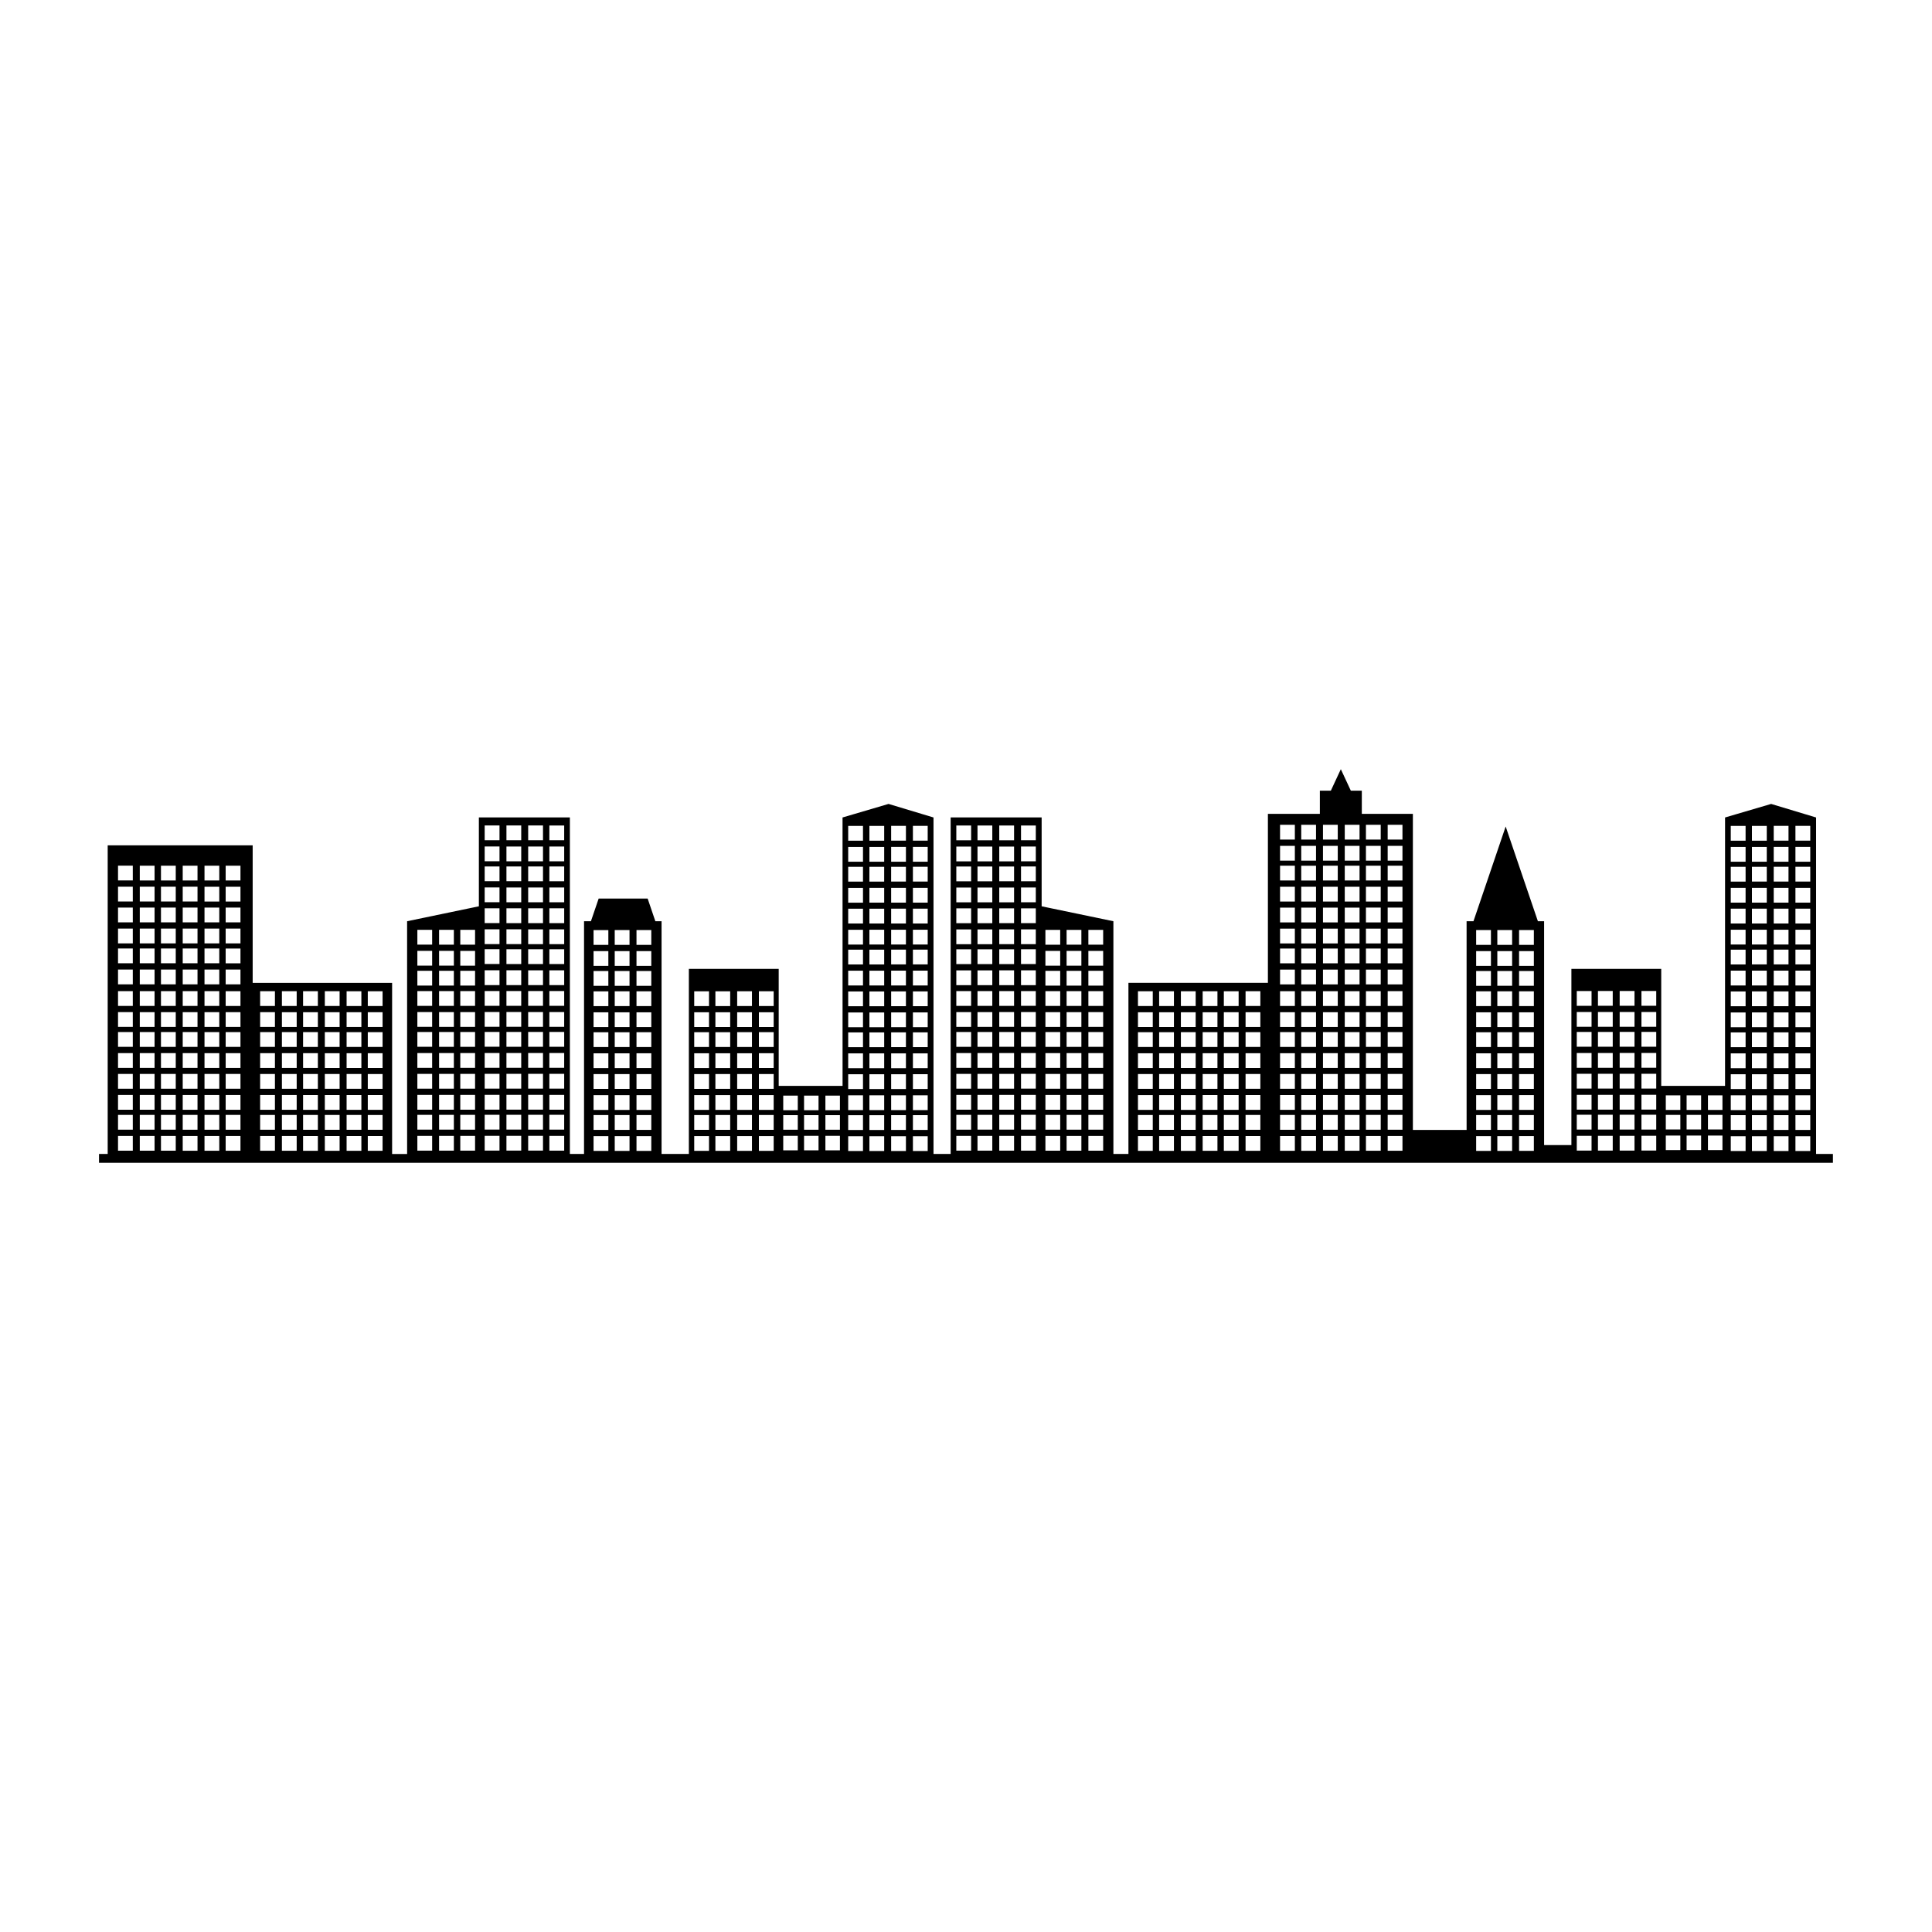 <?xml version="1.0" encoding="UTF-8"?>
<!-- Uploaded to: ICON Repo, www.iconrepo.com, Generator: ICON Repo Mixer Tools -->
<svg fill="#000000" width="800px" height="800px" version="1.1" viewBox="144 144 512 512" xmlns="http://www.w3.org/2000/svg">
 <path d="m601.16 360.64 12.211-3.59 11.91 3.59v89.172h4.461v2.344h-459.5v-2.344h2.297v-81.789h38.422v36.449h36.953v45.344h3.977l-0.004-61.68 19.02-3.957v-23.559h24.117v89.191h3.75l0.004-61.676h1.824l2.051-6.012h12.98l2.043 6.012h1.645v61.676h7.234v-49.051h23.809v31.008h16.926l-0.008-71.129 12.195-3.59 11.914 3.59v89.172h4.543v-89.191h24.113v23.559l19.016 3.957v61.676h3.984v-45.344h36.961v-44.781h13.77v-6.148h2.914l1.305-2.816 1.34-2.875 1.34 2.875 1.309 2.812h2.914v6.148h13.531v83.758h14.238l-0.004-55.305h1.82l4.231-12.43 4.305-12.676 4.309 12.676 4.231 12.43h1.645v59.324h7.234v-46.699h23.805v31.008h16.914zm-232.38 46.102h3.922v3.918h-3.922zm0 5.57h3.922v3.918h-3.922zm0 5.285h3.922v3.918h-3.922zm0 5.566h3.922v3.926h-3.922zm5.621-16.422h3.918v3.918h-3.918zm0 5.57h3.918v3.918h-3.918zm0 5.285h3.918v3.918h-3.918zm0 5.566h3.918v3.926h-3.918zm-5.621 5.523h3.922v3.918h-3.922zm0 5.586h3.922v3.918h-3.922zm0 5.266h3.922v3.918h-3.922zm0 5.578h3.922v3.918h-3.922zm5.621-16.43h3.918v3.918h-3.918zm0 5.586h3.918v3.918h-3.918zm0 5.266h3.918l-0.004 3.918h-3.918zm0 5.578h3.918v3.918h-3.918zm5.762-38.375h3.918v3.918h-3.918zm0 5.57h3.918v3.918h-3.918zm0 5.285h3.918v3.918h-3.918zm0 5.566h3.918v3.926h-3.918zm0 5.523h3.918v3.918h-3.918zm0 5.586h3.918v3.918h-3.918zm0 5.266h3.918l-0.004 3.918h-3.918zm0 5.578h3.918v3.918h-3.918zm5.769-38.375h3.918v3.918h-3.918zm0 5.57h3.918v3.918h-3.918zm0 5.285h3.918v3.918h-3.918zm0 5.566h3.918v3.926h-3.918zm0 5.523h3.918v3.918h-3.918zm0 5.586h3.918v3.918h-3.918zm0 5.266h3.918v3.918h-3.918zm0 5.578h3.918v3.918h-3.918zm-17.152-82.23h3.922v3.918h-3.922zm0 5.57h3.922v3.926h-3.922zm0 5.273h3.922v3.914h-3.922zm0 5.578h3.922v3.918h-3.922zm5.621-16.422h3.918v3.918h-3.918zm0 5.57h3.918v3.926h-3.918zm0 5.273h3.918l-0.004 3.914h-3.918zm0 5.578h3.918v3.918h-3.918zm-5.621 5.519h3.922v3.926h-3.922zm0 5.582h3.922v3.918h-3.922zm0 5.273h3.922v3.918h-3.922zm0 5.57h3.922v3.926h-3.922zm5.621-16.426h3.918v3.926h-3.918zm0 5.582h3.918v3.918h-3.918zm0 5.273h3.918v3.918h-3.918zm0 5.57h3.918v3.926h-3.918zm5.762-38.367h3.918v3.918h-3.918zm0 5.57h3.918v3.926h-3.918zm0 5.273h3.918l-0.004 3.914h-3.918zm0 5.578h3.918v3.918h-3.918zm0 5.519h3.918v3.926h-3.918zm0 5.582h3.918v3.918h-3.918zm0 5.273h3.918v3.918h-3.918zm0 5.57h3.918v3.926h-3.918zm5.769-38.367h3.918v3.918h-3.918zm0 5.57h3.918v3.926h-3.918zm0 5.273h3.918v3.914h-3.918zm0 5.578h3.918v3.918h-3.918zm0 5.519h3.918v3.926h-3.918zm0 5.582h3.918v3.918h-3.918zm0 5.273h3.918v3.918h-3.918zm0 5.57h3.918v3.926h-3.918zm-84.633 5.481h3.922v3.918h-3.922zm0 5.566h3.922v3.918h-3.922zm0 5.277h3.922v3.926h-3.922zm0 5.586h3.922v3.918h-3.922zm5.613-16.43h3.922v3.918h-3.922zm0 5.566h3.922v3.918h-3.922zm0 5.277h3.922v3.926h-3.922zm0 5.586h3.922v3.918h-3.922zm-5.613 5.512h3.922v3.918h-3.922zm0 5.578h3.922v3.918h-3.922zm0 5.277h3.922v3.926h-3.922zm0 5.578h3.922v3.918h-3.922zm5.613-16.434h3.922v3.918h-3.922zm0 5.578h3.922v3.918h-3.922zm0 5.277h3.922v3.926h-3.922zm0 5.578h3.922v3.918h-3.922zm5.769-38.375h3.922v3.918h-3.922zm0 5.566h3.922v3.918h-3.922zm0 5.277h3.922v3.926h-3.922zm0 5.586h3.922v3.918h-3.922zm0 5.512h3.922v3.918h-3.922zm0 5.578h3.922v3.918h-3.922zm0 5.277h3.922v3.926h-3.922zm0 5.578h3.922v3.918h-3.922zm-11.383-54.602h3.922v3.926h-3.922zm0 5.578h3.922v3.918h-3.922zm0 5.273h3.922v3.926h-3.922zm5.613-10.852h3.922v3.926h-3.922zm0 5.578h3.922v3.918h-3.922zm0 5.273h3.922v3.926h-3.922zm5.769-10.852h3.922v3.926h-3.922zm0 5.578h3.922v3.918h-3.922zm0 5.273h3.922v3.926h-3.922zm15.297 5.375h3.918v3.918h-3.918zm0 5.566h3.918v3.918h-3.918zm0 5.277h3.918v3.926h-3.918zm0 5.586h3.918v3.918h-3.918zm5.613-16.43h3.918v3.918h-3.918zm0 5.566h3.918v3.918h-3.918zm0 5.277h3.918v3.926h-3.918zm0 5.586h3.918v3.918h-3.918zm-5.613 5.512h3.918v3.918h-3.918zm0 5.578h3.918v3.918h-3.918zm0 5.277h3.918v3.926h-3.918zm0 5.578h3.918v3.918h-3.918zm5.613-16.434h3.918v3.918h-3.918zm0 5.578h3.918v3.918h-3.918zm0 5.277h3.918v3.926h-3.918zm0 5.578h3.918v3.918h-3.918zm5.773-38.375h3.918v3.918h-3.918zm0 5.566h3.918l-0.004 3.918h-3.918zm0 5.277h3.918v3.926h-3.918zm0 5.586h3.918l-0.004 3.918h-3.918zm0 5.512h3.918l-0.004 3.918h-3.918zm0 5.578h3.918v3.918h-3.918zm0 5.277h3.918l-0.004 3.926h-3.918zm0 5.578h3.918v3.918h-3.918zm5.754-38.375h3.918v3.918l-3.918-0.004zm0 5.566h3.918v3.918h-3.918zm0 5.277h3.918v3.926h-3.918zm0 5.586h3.918v3.918h-3.918zm0 5.512h3.918v3.918h-3.918zm0 5.578h3.918v3.918h-3.918zm0 5.277h3.918v3.926h-3.918zm0 5.578h3.918v3.918h-3.918zm17.625-0.059h3.852v3.848h-3.852zm0-5.473h3.852v3.856h-3.852zm0-5.176h3.852v3.856h-3.852zm-5.656 10.648h3.836v3.848h-3.836zm0-5.473h3.836v3.856l-3.836 0.004zm0-5.176h3.836v3.856l-3.836 0.004zm-5.516 10.648h3.852v3.848h-3.852zm0-5.473h3.852v3.856h-3.852zm0-5.176h3.852v3.856h-3.852zm-106.18-27.668h-3.918v3.918h3.918zm0 5.566h-3.918v3.918h3.918zm0 5.277h-3.918v3.926h3.918zm0 5.586h-3.918v3.918h3.918zm-5.621-16.43h-3.914v3.918h3.918zm0 5.566h-3.914v3.918h3.918zm0 5.277h-3.914v3.926h3.918zm0 5.586h-3.914v3.918h3.918zm5.621 5.512h-3.918v3.918h3.918zm0 5.578h-3.918v3.918h3.918zm0 5.277h-3.918v3.926h3.918zm0 5.578h-3.918v3.918h3.918zm-5.621-16.434h-3.914v3.918h3.918zm0 5.578h-3.914v3.918h3.918zm0 5.277h-3.914v3.926h3.918zm0 5.578h-3.914v3.918h3.918zm-5.766-38.375h-3.918v3.918h3.918zm0 5.566h-3.918l0.004 3.918h3.918zm0 5.277h-3.918v3.926h3.918zm0 5.586h-3.918l0.004 3.918h3.918zm0 5.512h-3.918l0.004 3.918h3.918zm0 5.578h-3.918v3.918h3.918zm0 5.277h-3.918l0.004 3.926h3.918zm0 5.578h-3.918v3.918h3.918zm-5.762-38.375h-3.918v3.918h3.918zm0 5.566h-3.918l0.004 3.918h3.918zm0 5.277h-3.918v3.926h3.918zm0 5.586h-3.918l0.004 3.918h3.918zm-5.613-16.43h-3.918v3.918h3.918zm0 5.566h-3.918l0.004 3.918h3.918zm0 5.277h-3.918v3.926h3.918zm0 5.586h-3.918l0.004 3.918h3.918zm5.613 5.512h-3.918l0.004 3.918h3.918zm0 5.578h-3.918v3.918h3.918zm0 5.277h-3.918l0.004 3.926h3.918zm0 5.578h-3.918v3.918h3.918zm-5.613-16.434h-3.918l0.004 3.918h3.918zm0 5.578h-3.918v3.918h3.918zm0 5.277h-3.918l0.004 3.926h3.918zm0 5.578h-3.918v3.918h3.918zm-5.766-38.375h-3.922v3.918h3.922zm0 5.566h-3.922v3.918h3.922zm0 5.277h-3.922v3.926h3.922zm0 5.586h-3.922v3.918h3.922zm0 5.512h-3.922v3.918h3.922zm0 5.578h-3.922v3.918h3.922zm0 5.277h-3.922v3.926h3.922zm0 5.578h-3.922v3.918h3.922zm-9.133-38.375h-3.922v3.918h3.922zm0 5.566h-3.922l0.004 3.918h3.922zm0 5.277h-3.922v3.926h3.922zm0 5.586h-3.922l0.004 3.918h3.922zm-5.617-16.43h-3.914v3.918h3.918zm0 5.566h-3.914v3.918h3.918zm0 5.277h-3.914v3.926h3.918zm0 5.586h-3.914v3.918h3.918zm5.617 5.512h-3.922l0.004 3.918h3.922zm0 5.578h-3.922v3.918h3.922zm0 5.277h-3.922l0.004 3.926h3.922zm0 5.578h-3.922v3.918h3.922zm-5.617-16.434h-3.914v3.918h3.918zm0 5.578h-3.914v3.918h3.918zm0 5.277h-3.914v3.926h3.918zm0 5.578h-3.914v3.918h3.918zm-5.766-38.375h-3.922v3.918h3.922zm0 5.566h-3.922v3.918h3.922zm0 5.277h-3.922v3.926h3.922zm0 5.586h-3.922v3.918h3.922zm0 5.512h-3.922v3.918h3.922zm0 5.578h-3.922v3.918h3.922zm0 5.277h-3.922v3.926h3.922zm0 5.578h-3.922v3.918h3.922zm-5.766-38.375h-3.918v3.918h3.918zm0 5.566h-3.918v3.918h3.918zm0 5.277h-3.918v3.926h3.918zm0 5.586h-3.918v3.918h3.918zm-5.613-16.43h-3.918v3.918h3.918zm0 5.566h-3.918v3.918h3.918zm0 5.277h-3.918v3.926h3.918zm0 5.586h-3.918v3.918h3.918zm5.613 5.512h-3.918v3.918h3.918zm0 5.578h-3.918v3.918h3.918zm0 5.277h-3.918v3.926h3.918zm0 5.578h-3.918v3.918h3.918zm-5.613-16.434h-3.918v3.918h3.918zm0 5.578h-3.918v3.918h3.918zm0 5.277h-3.918v3.926h3.918zm0 5.578h-3.918v3.918h3.918zm-5.773-38.375h-3.914v3.918h3.918zm0 5.566h-3.914v3.918h3.918zm0 5.277h-3.914v3.926h3.918zm0 5.586h-3.914v3.918h3.918zm0 5.512h-3.914v3.918h3.918zm0 5.578h-3.914v3.918h3.918zm0 5.277h-3.914v3.926h3.918zm0 5.578h-3.914v3.918h3.918zm28.535-71.617h-3.922v3.918h3.922zm0 5.582h-3.922v3.918h3.922zm-5.617-5.582h-3.914v3.918h3.918zm0 5.582h-3.914v3.918h3.918zm5.617 5.519h-3.922v3.926h3.922zm0 5.578h-3.922v3.918h3.922zm0 5.273h-3.922v3.918h3.922zm0 5.582h-3.922v3.918h3.922zm-5.617-16.434h-3.914v3.926h3.918zm0 5.578h-3.914v3.918h3.918zm0 5.273h-3.914v3.918h3.918zm0 5.582h-3.914v3.918h3.918zm-5.766-27.535h-3.922v3.918h3.922zm0 5.582h-3.922v3.918h3.922zm0 5.519h-3.922v3.926h3.922zm0 5.578h-3.922v3.918h3.922zm0 5.273h-3.922v3.918h3.922zm0 5.582h-3.922v3.918h3.922zm-5.766-27.535h-3.918v3.918h3.918zm0 5.582h-3.918v3.918h3.918zm-5.613-5.582h-3.918v3.918h3.918zm0 5.582h-3.918v3.918h3.918zm5.613 5.519h-3.918v3.926h3.918zm0 5.578h-3.918v3.918h3.918zm0 5.273h-3.918v3.918h3.918zm0 5.582h-3.918v3.918h3.918zm-5.613-16.434h-3.918v3.926h3.918zm0 5.578h-3.918v3.918h3.918zm0 5.273h-3.918v3.918h3.918zm0 5.582h-3.918v3.918h3.918zm-5.773-27.535h-3.914v3.918h3.918zm0 5.582h-3.914v3.918h3.918zm0 5.519h-3.914v3.926h3.918zm0 5.578h-3.914v3.918h3.918zm0 5.273h-3.914v3.918h3.918zm0 5.582h-3.914v3.918h3.918zm90.707 5.707h-3.918v3.918h3.918zm0 5.566h-3.918v3.918h3.918zm0 5.277h-3.918v3.926h3.918zm0 5.586h-3.918v3.918h3.918zm-5.621-16.43h-3.918v3.918h3.918zm0 5.566h-3.918l0.004 3.918h3.918zm0 5.277h-3.918v3.926h3.918zm0 5.586h-3.918l0.004 3.918h3.918zm5.621 5.512h-3.918v3.918h3.918zm0 5.578h-3.918v3.918h3.918zm0 5.277h-3.918v3.926h3.918zm0 5.578h-3.918v3.918h3.918zm-5.621-16.434h-3.918l0.004 3.918h3.918zm0 5.578h-3.918v3.918h3.918zm0 5.277h-3.918l0.004 3.926h3.918zm0 5.578h-3.918v3.918h3.918zm-5.754-38.375h-3.918v3.918h3.918zm0 5.566h-3.918v3.918h3.918zm0 5.277h-3.918v3.926h3.918zm0 5.586h-3.918v3.918h3.918zm0 5.512h-3.918v3.918h3.918zm0 5.578h-3.918v3.918h3.918zm0 5.277h-3.918v3.926h3.918zm0 5.578h-3.918v3.918h3.918zm11.375-54.602h-3.918v3.926h3.918zm0 5.578h-3.918v3.918h3.918zm0 5.273h-3.918v3.926h3.918zm-5.621-10.852h-3.918v3.926h3.918zm0 5.578h-3.918l0.004 3.918h3.918zm0 5.273h-3.918v3.926h3.918zm-5.754-10.852h-3.918v3.926h3.918zm0 5.578h-3.918v3.918h3.918zm0 5.273h-3.918v3.926h3.918zm34.992 5.375h-3.93v3.918h3.93zm0 5.566h-3.93l-0.004 3.918h3.93zm0 5.277h-3.93v3.926h3.93zm0 5.586h-3.93l-0.004 3.918h3.93zm-5.617-16.43h-3.93v3.918h3.93zm0 5.566h-3.93v3.918h3.93zm0 5.277h-3.93v3.926h3.93zm0 5.586h-3.93v3.918h3.93zm5.617 5.512h-3.93l-0.004 3.918h3.93zm0 5.578h-3.93v3.918h3.93zm0 5.277h-3.93l-0.004 3.926h3.93zm0 5.578h-3.93v3.918h3.93zm-5.617-16.434h-3.93v3.918h3.93zm0 5.578h-3.93v3.918h3.93zm0 5.277h-3.93v3.926h3.93zm0 5.578h-3.93v3.918h3.93zm-5.769-38.375h-3.918v3.918h3.918zm0 5.566h-3.918v3.918h3.918zm0 5.277h-3.918v3.926h3.918zm0 5.586h-3.918v3.918h3.918zm0 5.512h-3.918v3.918h3.918zm0 5.578h-3.918v3.918h3.918zm0 5.277h-3.918v3.926h3.918zm0 5.578h-3.918v3.918h3.918zm-5.758-38.375h-3.93v3.918h3.93zm0 5.566h-3.93v3.918h3.93zm0 5.277h-3.93v3.926h3.93zm0 5.586h-3.93v3.918h3.93zm0 5.512h-3.93v3.918h3.93zm0 5.578h-3.93v3.918h3.93zm0 5.277h-3.93v3.926h3.93zm0 5.578h-3.93v3.918h3.93zm17.145-82.242h-3.93l-0.004 3.914h3.93zm0 5.578h-3.93v3.918h3.93zm0 5.285h-3.93l-0.004 3.914h3.93zm0 5.57h-3.93v3.918h3.93zm-5.617-16.434h-3.93v3.914h3.93zm0 5.578h-3.93v3.918h3.93zm0 5.285h-3.93v3.914h3.93zm0 5.57h-3.93v3.918h3.93zm5.617 5.519h-3.93v3.926h3.93zm0 5.578h-3.93v3.918h3.93zm0 5.273h-3.93v3.918h3.93zm0 5.582h-3.93v3.926h3.93zm-5.617-16.434h-3.93v3.926h3.93zm0 5.578h-3.93v3.918h3.93zm0 5.273h-3.93v3.918h3.93zm0 5.582h-3.93v3.926h3.93zm-5.769-38.387h-3.918v3.914h3.918zm0 5.578h-3.918v3.918h3.918zm0 5.285h-3.918v3.914h3.918zm0 5.57h-3.918v3.918h3.918zm0 5.519h-3.918v3.926h3.918zm0 5.578h-3.918v3.918h3.918zm0 5.273h-3.918v3.918h3.918zm0 5.582h-3.918v3.926h3.918zm-5.758-38.387h-3.93v3.914h3.93zm0 5.578h-3.93v3.918h3.93zm0 5.285h-3.93v3.914h3.93zm0 5.57h-3.93v3.918h3.93zm0 5.519h-3.93v3.926h3.93zm0 5.578h-3.93v3.918h3.93zm0 5.273h-3.93v3.918h3.93zm0 5.582h-3.93v3.926h3.93zm309.08 33.148h3.856v3.856l-3.856 0.004zm0 5.176h3.856v3.856l-3.856 0.004zm0 5.473h3.856v3.848h-3.856zm5.516-10.648h3.844v3.856h-3.844zm0 5.176h3.844v3.856h-3.844zm0 5.473h3.844v3.848h-3.844zm5.656-10.648h3.844v3.856h-3.844zm0 5.176h3.844v3.856h-3.844zm0 5.473h3.844v3.848h-3.844zm-17.625 0.059h3.922v3.918h-3.922zm0-5.578h3.922v3.926h-3.922zm0-5.277h3.922v3.918h-3.922zm0-5.578h3.922v3.918h-3.922zm0-5.512h3.922v3.918h-3.922zm0-5.586h3.922v3.926h-3.922zm0-5.277h3.922v3.918h-3.922zm0-5.566h3.922v3.918h-3.922zm-5.769 38.375h3.93v3.918h-3.93zm0-5.578h3.93v3.926h-3.93zm0-5.277h3.93v3.918h-3.93zm0-5.578h3.93v3.918h-3.93zm0-5.512h3.93v3.918h-3.93zm0-5.586h3.93v3.926h-3.93zm0-5.277h3.93v3.918h-3.93zm0-5.566h3.93v3.918h-3.93zm-5.758 38.375h3.918v3.918h-3.918zm0-5.578h3.918v3.926h-3.918zm0-5.277h3.918v3.918h-3.918zm0-5.578h3.918v3.918h-3.918zm-5.613 16.434h3.918v3.918h-3.918zm0-5.578h3.918v3.926h-3.918zm0-5.277h3.918v3.918h-3.918zm0-5.578h3.918v3.918h-3.918zm5.613-5.512h3.918v3.918h-3.918zm0-5.586h3.918v3.926h-3.918zm0-5.277h3.918v3.918h-3.918zm0-5.566h3.918v3.918h-3.918zm-5.613 16.43h3.918v3.918h-3.918zm0-5.586h3.918v3.926h-3.918zm0-5.277h3.918v3.918h-3.918zm0-5.566h3.918v3.918h-3.918zm-147.28-5.481h3.918v3.926h-3.918zm0-5.582h3.918v3.918h-3.918zm0-5.273h3.918v3.918h-3.918zm0-5.578h3.918v3.926h-3.918zm0-5.519h3.918v3.918h-3.918zm0-5.57h3.918v3.914h-3.918zm0-5.285h3.918v3.918h-3.918zm0-5.578h3.918v3.914h-3.918zm-5.766 38.387h3.926v3.926h-3.926zm0-5.582h3.926v3.918h-3.926zm0-5.273h3.926v3.918h-3.926zm0-5.578h3.926v3.926h-3.926zm0-5.519h3.926v3.918h-3.926zm0-5.57h3.926v3.914h-3.926zm0-5.285h3.926v3.918h-3.926zm0-5.578h3.926v3.914h-3.926zm-5.766 38.387h3.922v3.926h-3.922zm0-5.582h3.922v3.918h-3.922zm0-5.273h3.922v3.918h-3.922zm0-5.578h3.922v3.926h-3.922zm-5.613 16.434h3.922v3.926h-3.922zm0-5.582h3.922v3.918h-3.922zm0-5.273h3.922v3.918h-3.922zm0-5.578h3.922v3.926h-3.922zm5.613-5.519h3.922v3.918h-3.922zm0-5.57h3.922v3.914h-3.922zm0-5.285h3.922v3.918h-3.922zm0-5.578h3.922v3.914h-3.922zm-5.613 16.434h3.922v3.918h-3.922zm0-5.57h3.922v3.914h-3.922zm0-5.285h3.922v3.918h-3.922zm0-5.578h3.922v3.914h-3.922zm17.145 82.242h3.918v3.918h-3.918zm0-5.578h3.918v3.926h-3.918zm0-5.277h3.918v3.918h-3.918zm0-5.578h3.918v3.918h-3.918zm0-5.512h3.918v3.918h-3.918zm0-5.586h3.918v3.926h-3.918zm0-5.277h3.918v3.918h-3.918zm0-5.566h3.918v3.918h-3.918zm-5.766 38.375h3.926v3.918h-3.926zm0-5.578h3.926v3.926h-3.926zm0-5.277h3.926v3.918h-3.926zm0-5.578h3.926v3.918h-3.926zm0-5.512h3.926v3.918h-3.926zm0-5.586h3.926v3.926h-3.926zm0-5.277h3.926v3.918h-3.926zm0-5.566h3.926v3.918h-3.926zm-5.766 38.375h3.922v3.918h-3.922zm0-5.578h3.922v3.926h-3.922zm0-5.277h3.922v3.918h-3.922zm0-5.578h3.922v3.918h-3.922zm-5.613 16.434h3.922v3.918h-3.922zm0-5.578h3.922v3.926h-3.922zm0-5.277h3.922v3.918h-3.922zm0-5.578h3.922v3.918h-3.922zm5.613-5.512h3.922v3.918h-3.922zm0-5.586h3.922v3.926h-3.922zm0-5.277h3.922v3.918h-3.922zm0-5.566h3.922v3.918h-3.922zm-5.613 16.43h3.922v3.918h-3.922zm0-5.586h3.922v3.926h-3.922zm0-5.277h3.922v3.918h-3.922zm0-5.566h3.922v3.918h-3.922zm34.996-5.375h3.918v3.926h-3.918zm0-5.273h3.918v3.918h-3.918zm0-5.578h3.918v3.926h-3.918zm-5.773 10.852h3.918v3.926h-3.918zm0-5.273h3.918v3.918h-3.918zm0-5.578h3.918v3.926h-3.918zm-5.613 10.852h3.918v3.926h-3.918zm0-5.273h3.918v3.918h-3.918zm0-5.578h3.918v3.926h-3.918zm11.387 54.602h3.918v3.918h-3.918zm0-5.578h3.918v3.926h-3.918zm0-5.277h3.918v3.918h-3.918zm0-5.578h3.918v3.918h-3.918zm0-5.512h3.918v3.918h-3.918zm0-5.586h3.918v3.926h-3.918zm0-5.277h3.918v3.918h-3.918zm0-5.566h3.918v3.918h-3.918zm-5.773 38.375h3.918v3.918h-3.918zm0-5.578h3.918v3.926h-3.918zm0-5.277h3.918v3.918h-3.918zm0-5.578h3.918v3.918h-3.918zm-5.613 16.434h3.918v3.918h-3.918zm0-5.578h3.918v3.926h-3.918zm0-5.277h3.918v3.918h-3.918zm0-5.578h3.918v3.918h-3.918zm5.613-5.512h3.918v3.918h-3.918zm0-5.586h3.918v3.926h-3.918zm0-5.277h3.918v3.918h-3.918zm0-5.566h3.918v3.918h-3.918zm-5.613 16.43h3.918v3.918h-3.918zm0-5.586h3.918v3.926h-3.918zm0-5.277h3.918v3.918h-3.918zm0-5.566h3.918v3.918h-3.918zm90.703-5.707h3.918v3.918h-3.918zm0-5.582h3.918v3.918h-3.918zm0-5.273h3.918v3.918h-3.918zm0-5.578h3.918v3.926h-3.918zm0-5.519h3.918v3.918h-3.918zm0-5.582h3.918v3.918h-3.918zm0-5.262h3.918v3.918h-3.918zm0-5.582h3.918v3.918h-3.918zm-5.762 38.379h3.918v3.918h-3.918zm0-5.582h3.918v3.918h-3.918zm0-5.273h3.918v3.918h-3.918zm0-5.578h3.918v3.926h-3.918zm-5.613 16.434h3.918v3.918h-3.918zm0-5.582h3.918v3.918h-3.918zm0-5.273h3.918v3.918h-3.918zm0-5.578h3.918v3.926h-3.918zm5.613-5.519h3.918v3.918h-3.918zm0-5.582h3.918v3.918h-3.918zm0-5.262h3.918v3.918h-3.918zm0-5.582h3.918v3.918h-3.918zm-5.613 16.426h3.918v3.918h-3.918zm0-5.582h3.918v3.918h-3.918zm0-5.262h3.918v3.918h-3.918zm0-5.582h3.918v3.918h-3.918zm-5.773 38.379h3.918v3.918h-3.918zm0-5.582h3.918v3.918h-3.918zm0-5.273h3.918v3.918h-3.918zm0-5.578h3.918v3.926h-3.918zm0-5.519h3.918v3.918h-3.918zm0-5.582h3.918v3.918h-3.918zm0-5.262h3.918v3.918h-3.918zm0-5.582h3.918v3.918h-3.918zm-5.762 38.379h3.918v3.918h-3.918zm0-5.582h3.918v3.918h-3.918zm0-5.273h3.918v3.918h-3.918zm0-5.578h3.918v3.926h-3.918zm-5.613 16.434h3.922v3.918h-3.922zm0-5.582h3.922v3.918h-3.922zm0-5.273h3.922v3.918h-3.922zm0-5.578h3.922v3.926h-3.922zm5.613-5.519h3.918v3.918h-3.918zm0-5.582h3.918v3.918h-3.918zm0-5.262h3.918v3.918h-3.918zm0-5.582h3.918v3.918h-3.918zm-5.613 16.426h3.922v3.918h-3.922zm0-5.582h3.922v3.918h-3.922zm0-5.262h3.922v3.918h-3.922zm0-5.582h3.922v3.918h-3.922zm28.523 82.461h3.918v3.918h-3.918zm0-5.578h3.918l-0.004 3.926h-3.918zm0-5.277h3.918v3.918h-3.918zm0-5.578h3.918l-0.004 3.918h-3.918zm0-5.512h3.918l-0.004 3.918h-3.918zm0-5.586h3.918v3.926h-3.918zm0-5.277h3.918l-0.004 3.918h-3.918zm0-5.566h3.918v3.918h-3.918zm-5.762 38.375h3.918v3.918h-3.918zm0-5.578h3.918l-0.004 3.926h-3.918zm0-5.277h3.918v3.918h-3.918zm0-5.578h3.918l-0.004 3.918h-3.918zm-5.613 16.434h3.918v3.918h-3.918zm0-5.578h3.918l-0.004 3.926h-3.918zm0-5.277h3.918v3.918h-3.918zm0-5.578h3.918l-0.004 3.918h-3.918zm5.613-5.512h3.918l-0.004 3.918h-3.918zm0-5.586h3.918v3.926h-3.918zm0-5.277h3.918l-0.004 3.918h-3.918zm0-5.566h3.918v3.918h-3.918zm-5.613 16.43h3.918l-0.004 3.918h-3.918zm0-5.586h3.918v3.926h-3.918zm0-5.277h3.918l-0.004 3.918h-3.918zm0-5.566h3.918v3.918h-3.918zm-5.773 38.375h3.918v3.918h-3.918zm0-5.578h3.918v3.926h-3.918zm0-5.277h3.918v3.918h-3.918zm0-5.578h3.918v3.918h-3.918zm0-5.512h3.918v3.918h-3.918zm0-5.586h3.918v3.926h-3.918zm0-5.277h3.918v3.918h-3.918zm0-5.566h3.918v3.918h-3.918zm-5.762 38.375h3.918v3.918h-3.918zm0-5.578h3.918v3.926h-3.918zm0-5.277h3.918v3.918h-3.918zm0-5.578h3.918v3.918h-3.918zm-5.613 16.434h3.922v3.918h-3.922zm0-5.578h3.922v3.926h-3.922zm0-5.277h3.922v3.918h-3.922zm0-5.578h3.922v3.918h-3.922zm5.613-5.512h3.918v3.918h-3.918zm0-5.586h3.918v3.926h-3.918zm0-5.277h3.918v3.918h-3.918zm0-5.566h3.918v3.918h-3.918zm-5.613 16.43h3.922v3.918h-3.922zm0-5.586h3.922v3.926h-3.922zm0-5.277h3.922v3.918h-3.922zm0-5.566h3.922v3.918h-3.922zm-9.141 38.375h3.918v3.918h-3.918zm0-5.578h3.918v3.926h-3.918zm0-5.277h3.918v3.918h-3.918zm0-5.578h3.918v3.918h-3.918zm0-5.512h3.918v3.918h-3.918zm0-5.586h3.918v3.926h-3.918zm0-5.277h3.918v3.918h-3.918zm0-5.566h3.918v3.918h-3.918zm-5.758 38.375h3.918v3.918h-3.918zm0-5.578h3.918v3.926h-3.918zm0-5.277h3.918v3.918h-3.918zm0-5.578h3.918v3.918h-3.918zm-5.613 16.434h3.918v3.918h-3.918zm0-5.578h3.918v3.926h-3.918zm0-5.277h3.918v3.918h-3.918zm0-5.578h3.918v3.918h-3.918zm5.613-5.512h3.918v3.918h-3.918zm0-5.586h3.918v3.926h-3.918zm0-5.277h3.918v3.918h-3.918zm0-5.566h3.918v3.918h-3.918zm-5.613 16.43h3.918v3.918h-3.918zm0-5.586h3.918v3.926h-3.918zm0-5.277h3.918v3.918h-3.918zm0-5.566h3.918v3.918h-3.918zm-5.769 38.375h3.918v3.918h-3.918zm0-5.578h3.918l-0.004 3.926h-3.918zm0-5.277h3.918v3.918h-3.918zm0-5.578h3.918l-0.004 3.918h-3.918zm0-5.512h3.918l-0.004 3.918h-3.918zm0-5.586h3.918v3.926h-3.918zm0-5.277h3.918l-0.004 3.918h-3.918zm0-5.566h3.918v3.918h-3.918zm-5.762 38.375h3.918v3.918h-3.918zm0-5.578h3.918v3.926h-3.918zm0-5.277h3.918v3.918h-3.918zm0-5.578h3.918v3.918h-3.918zm-5.617 16.434h3.926v3.918h-3.926zm0-5.578h3.926v3.926h-3.926zm0-5.277h3.926v3.918h-3.926zm0-5.578h3.926v3.918h-3.926zm5.617-5.512h3.918v3.918h-3.918zm0-5.586h3.918v3.926h-3.918zm0-5.277h3.918v3.918h-3.918zm0-5.566h3.918v3.918h-3.918zm-5.617 16.43h3.926v3.918h-3.926zm0-5.586h3.926v3.926h-3.926zm0-5.277h3.926v3.918h-3.926zm0-5.566h3.926v3.918h-3.926zm101-5.375h3.918v3.926h-3.918zm0-5.273h3.918v3.918h-3.918zm0-5.578h3.918v3.926h-3.918zm-5.762 10.852h3.922v3.926h-3.922zm0-5.273h3.922v3.918h-3.922zm0-5.578h3.922v3.926h-3.922zm-5.613 10.852h3.918v3.926h-3.918zm0-5.273h3.918v3.918h-3.918zm0-5.578h3.918v3.926h-3.918zm11.375 54.602h3.918v3.918h-3.918zm0-5.578h3.918v3.926h-3.918zm0-5.277h3.918v3.918h-3.918zm0-5.578h3.918v3.918h-3.918zm0-5.512h3.918v3.918h-3.918zm0-5.586h3.918v3.926h-3.918zm0-5.277h3.918v3.918h-3.918zm0-5.566h3.918v3.918h-3.918zm-5.762 38.375h3.922v3.918h-3.922zm0-5.578h3.922v3.926h-3.922zm0-5.277h3.922v3.918h-3.922zm0-5.578h3.922v3.918h-3.922zm-5.613 16.434h3.918v3.918h-3.918zm0-5.578h3.918v3.926h-3.918zm0-5.277h3.918v3.918h-3.918zm0-5.578h3.918v3.918h-3.918zm5.613-5.512h3.922v3.918h-3.922zm0-5.586h3.922v3.926h-3.922zm0-5.277h3.922v3.918h-3.922zm0-5.566h3.922v3.918h-3.922zm-5.613 16.43h3.918v3.918h-3.918zm0-5.586h3.918v3.926h-3.918zm0-5.277h3.918v3.918h-3.918zm0-5.566h3.918v3.918h-3.918zm84.613-5.481h3.93v3.926h-3.93zm0-5.57h3.93v3.918h-3.93zm0-5.273h3.93v3.918h-3.93zm0-5.582h3.93v3.926h-3.93zm0-5.519h3.93v3.918h-3.93zm0-5.578h3.93l0.004 3.914h-3.93zm0-5.273h3.93v3.926h-3.93zm0-5.57h3.93v3.918h-3.93zm-5.754 38.367h3.918v3.926h-3.918zm0-5.57h3.918v3.918h-3.918zm0-5.273h3.918v3.918h-3.918zm0-5.582h3.918v3.926h-3.918zm0-5.519h3.918v3.918h-3.918zm0-5.578h3.918l-0.004 3.914h-3.918zm0-5.273h3.918v3.926h-3.918zm0-5.57h3.918v3.918h-3.918zm-5.773 38.367h3.93v3.926h-3.93zm0-5.57h3.93v3.918h-3.93zm0-5.273h3.93v3.918h-3.93zm0-5.582h3.93v3.926h-3.93zm-5.613 16.426h3.93v3.926h-3.93zm0-5.57h3.93v3.918h-3.93zm0-5.273h3.93v3.918h-3.93zm0-5.582h3.93v3.926h-3.93zm5.613-5.519h3.93v3.918h-3.93zm0-5.578h3.93l0.004 3.914h-3.93zm0-5.273h3.93v3.926h-3.93zm0-5.57h3.93v3.918h-3.93zm-5.613 16.422h3.93v3.918h-3.93zm0-5.578h3.93l0.004 3.914h-3.93zm0-5.273h3.93v3.926h-3.93zm0-5.57h3.93v3.918h-3.93zm17.141 82.23h3.93v3.918h-3.93zm0-5.578h3.93l0.004 3.918h-3.93zm0-5.266h3.93v3.918h-3.93zm0-5.586h3.93v3.918h-3.93zm0-5.523h3.93v3.926h-3.93zm0-5.566h3.93v3.918h-3.93zm0-5.285h3.93v3.918h-3.93zm0-5.57h3.93v3.918h-3.93zm-5.754 38.375h3.918v3.918h-3.918zm0-5.578h3.918l-0.004 3.918h-3.918zm0-5.266h3.918v3.918h-3.918zm0-5.586h3.918v3.918h-3.918zm0-5.523h3.918v3.926h-3.918zm0-5.566h3.918v3.918h-3.918zm0-5.285h3.918v3.918h-3.918zm0-5.57h3.918v3.918h-3.918zm-5.773 38.375h3.93v3.918h-3.93zm0-5.578h3.93l0.004 3.918h-3.93zm0-5.266h3.93v3.918h-3.93zm0-5.586h3.93v3.918h-3.93zm-5.613 16.43h3.93v3.918h-3.93zm0-5.578h3.93l0.004 3.918h-3.93zm0-5.266h3.93v3.918h-3.93zm0-5.586h3.93v3.918h-3.93zm5.613-5.523h3.93v3.926h-3.93zm0-5.566h3.93v3.918h-3.93zm0-5.285h3.93v3.918h-3.93zm0-5.57h3.93v3.918h-3.93zm-5.613 16.422h3.93v3.926h-3.93zm0-5.566h3.93v3.918h-3.93zm0-5.285h3.93v3.918h-3.93zm0-5.57h3.93v3.918h-3.93z" fill-rule="evenodd"/>
</svg>